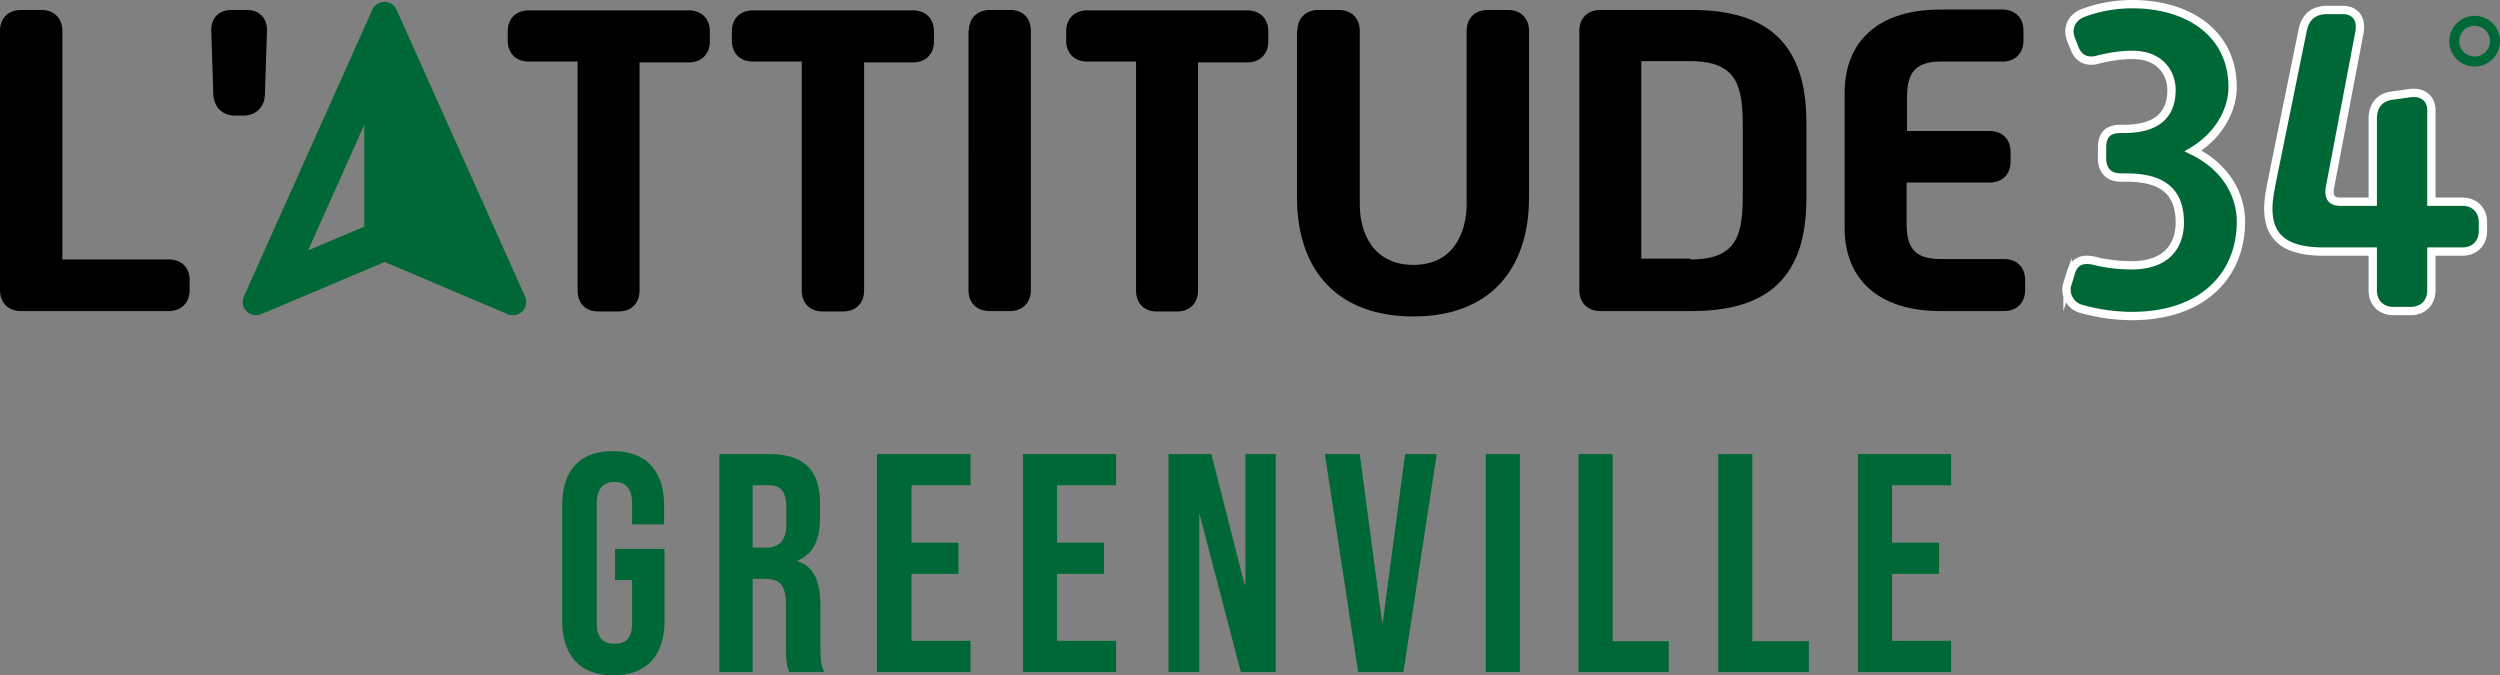 <svg aria-label="L'Attitude 34 Greenville" xmlns="http://www.w3.org/2000/svg" viewBox="0 0 601.2 162.4"><rect x="0" y="0" width="601.2" height="162.4" fill="#808080" stroke="none"/><title>L'Attitude 34 Greenville</title><path d="M0 7.4c0-3 2-5 5-5h5c3 0 5 2 5 5v55h25.6c3 0 5 1.9 5 4.9v2.5c0 3-2 5-5 5H5c-3 0-5-2-5-5V7.4Zm51.3 15.4-.5-15.4c-.1-3 1.8-5 4.8-5h3.8c3 0 4.9 2 4.8 5l-.5 15.4c-.1 3-2.2 5-5.2 5h-2c-3 0-5-2-5.2-5Zm87.6-8h-11.8c-3 0-5-2-5-5V7.5c0-3 2-5 5-5h38.6c3 0 5 2 5 5v2.5c0 3-2 5-5 5h-11.9v54.9c0 3-2 5-5 5h-5c-3 0-4.9-2-4.9-5v-55Zm54 0H181c-3 0-5-2-5-5V7.5c0-3 2-5 5-5h38.6c3 0 5 2 5 5v2.5c0 3-2 5-5 5h-11.8v54.9c0 3-2 5-5 5h-5c-3 0-5-2-5-5v-55ZM233 7.4c0-3 2-5 5-5h5c3 0 4.9 2 4.9 5v62.4c0 3-2 5-5 5h-5c-3 0-5-2-5-5V7.4Zm40.2 7.4h-11.8c-3 0-5-2-5-5V7.5c0-3 2-5 5-5H300c3 0 5 2 5 5v2.5c0 3-2 5-5 5h-11.9v54.9c0 3-2 5-5 5h-5c-3 0-4.9-2-4.9-5v-55ZM312 7.4c0-3 2-5 5-5h5c3 0 5 2 5 5v41.8c0 6.9 3.3 14.5 12.9 14.5S352.7 56 352.7 49V7.4c0-3 2-5 5-5h5c3 0 5 2 5 5v40c0 17.8-9.8 28.7-27.8 28.7s-28-10.8-28-28.7v-40Zm67.8 0c0-3 2-5 5-5h22.1c18.7 0 27.5 8.6 27.5 27v18.4c0 18.4-8.8 27-27.5 27h-22.1c-3 0-5-2-5-5V7.4Zm26.7 55c11.4 0 12.6-6.1 12.6-15.6V30.4c0-9.5-1.2-15.7-12.6-15.7h-11.8v47.5h11.8Zm37.1-40.1c0-12 7.7-20 23-20h15c3 0 5 2 5 5v2.5c0 3-2 5-5 5h-14.8c-6.3 0-8.2 2.8-8.2 8.6v8.1h19.9c3 0 5 2 5 5v2.4c0 3-2 5-5 5h-20v9.9c0 5.9 2 8.5 8.3 8.5H482c3 0 5 2 5 5v2.5c0 3-2 5-5 5h-15.4c-15.2 0-23-8-23-19.9V22.3Z"/><circle cx="595.1" cy="9.9" r="4.9" fill="none" stroke="#006837" stroke-miterlimit="10" stroke-width="2.4"/><path d="m497.2 68.2.8-2.6c.8-2.9 3-3.6 6-2.8 2 .5 5.1 1 8.6 1 8.7 0 11.6-5 11.6-10.3 0-7.2-3.9-10.8-12.8-10.8h-1.3c-3 0-4.6-1.7-4.6-4.7v-2.5c0-3 1.4-4.5 4.4-4.5h.8c9.7 0 11.5-5 11.5-9.4 0-4-2.7-8.4-9.4-8.4-3.8 0-6.7.8-7.8 1-3 1-5.2 0-6.2-2.8l-.8-2c-1-2.8.3-5.3 3-6.3 2.4-.9 6.5-2.1 11.8-2.1C526 1 536.9 7.8 536.9 21c0 4.8-2.7 11.2-9.5 15.3 8 3.9 11.5 10.7 11.5 17 0 12.4-8.6 22.7-26.3 22.7a46 46 0 0 1-12-1.7 4.8 4.8 0 0 1-3.4-6.2Zm48.9-23.4L553.8 7c.7-3.1 2.8-4.6 5.8-4.6h3.8c3 0 4.6 2.1 4 5.4l-7 36.8c-.5 2.4-.1 3.9 2.4 3.9h7.8v-20c0-3 1.6-5.1 4.6-5.5l4.3-.6c3.1-.4 5.2 1.2 5.2 4.2v21.9h7.4c3 0 5 2 5 5v2c0 3-2 5-5 5h-7.4v9.3c0 3-2 5-5 5h-4.1c-3 0-5-2-5-5v-9.3h-11.8c-10.8 0-15-4.6-12.7-15.5Z" fill="#006837" stroke="#fff" stroke-miterlimit="10" stroke-width="2"/><path d="M135.2 149.2v-27.6c0-8.4 4.1-13.1 12.2-13.1s12.3 4.8 12.3 13.1v4.5H152v-5c0-3.7-1.6-5.2-4.2-5.2s-4.3 1.5-4.3 5.2v28.7c0 3.7 1.6 5 4.3 5s4.2-1.3 4.2-5v-10.3h-4.1V132h11.9v17.2c0 8.4-4.2 13.2-12.3 13.2s-12.3-4.8-12.3-13.2Zm37.7-40H185c8.5 0 12.2 4 12.2 12v3.3c0 5.4-1.7 8.8-5.4 10.3v.2c4.1 1.2 5.5 5.1 5.5 11v9.3c0 2.5 0 4.4.9 6.3h-8.4c-.5-1.3-.8-2.2-.8-6.4v-9.6c0-4.9-1.4-6.4-5.1-6.4H181v22.4H173v-52.4Zm11.2 22.5c3 0 5-1.4 5-5.6v-4c0-3.8-1.3-5.4-4.2-5.4H181v15h3Zm26.8-22.5h22.5v7.5h-14.2v13.8h11.3v7.5h-11.3v16.1h14.2v7.5h-22.5v-52.4Zm35 0h22.5v7.5h-14.2v13.8h11.3v7.5h-11.3v16.1h14.2v7.5H246v-52.4Zm35.1 0h10.3l8 31.4h.2v-31.4h7.3v52.4h-8.4l-10-38.2v38.2H281v-52.4Zm37.7 0h8.3l5.4 40.7h.1l5.4-40.7h7.6l-8 52.4h-10.9l-8-52.4Zm38.6 0h8.2v52.4h-8.2v-52.4Zm22.2 0h8.3v45h13.5v7.4h-21.7v-52.4Zm33.7 0h8.2v45H435v7.4h-21.8v-52.4Zm33.6 0h22.4v7.5H455v13.8h11.3v7.5H455v16.1h14.2v7.5h-22.4v-52.4ZM126.3 71.4l-31-69.2a3.2 3.2 0 0 0-5.7 0l-31 69.2a3.2 3.2 0 0 0 4.1 4.2L92.5 63l29.7 12.6a3.2 3.2 0 0 0 4.1-4.2ZM87.6 30v24.5l-13.5 5.7L87.6 30Z" fill="#006837"/></svg>